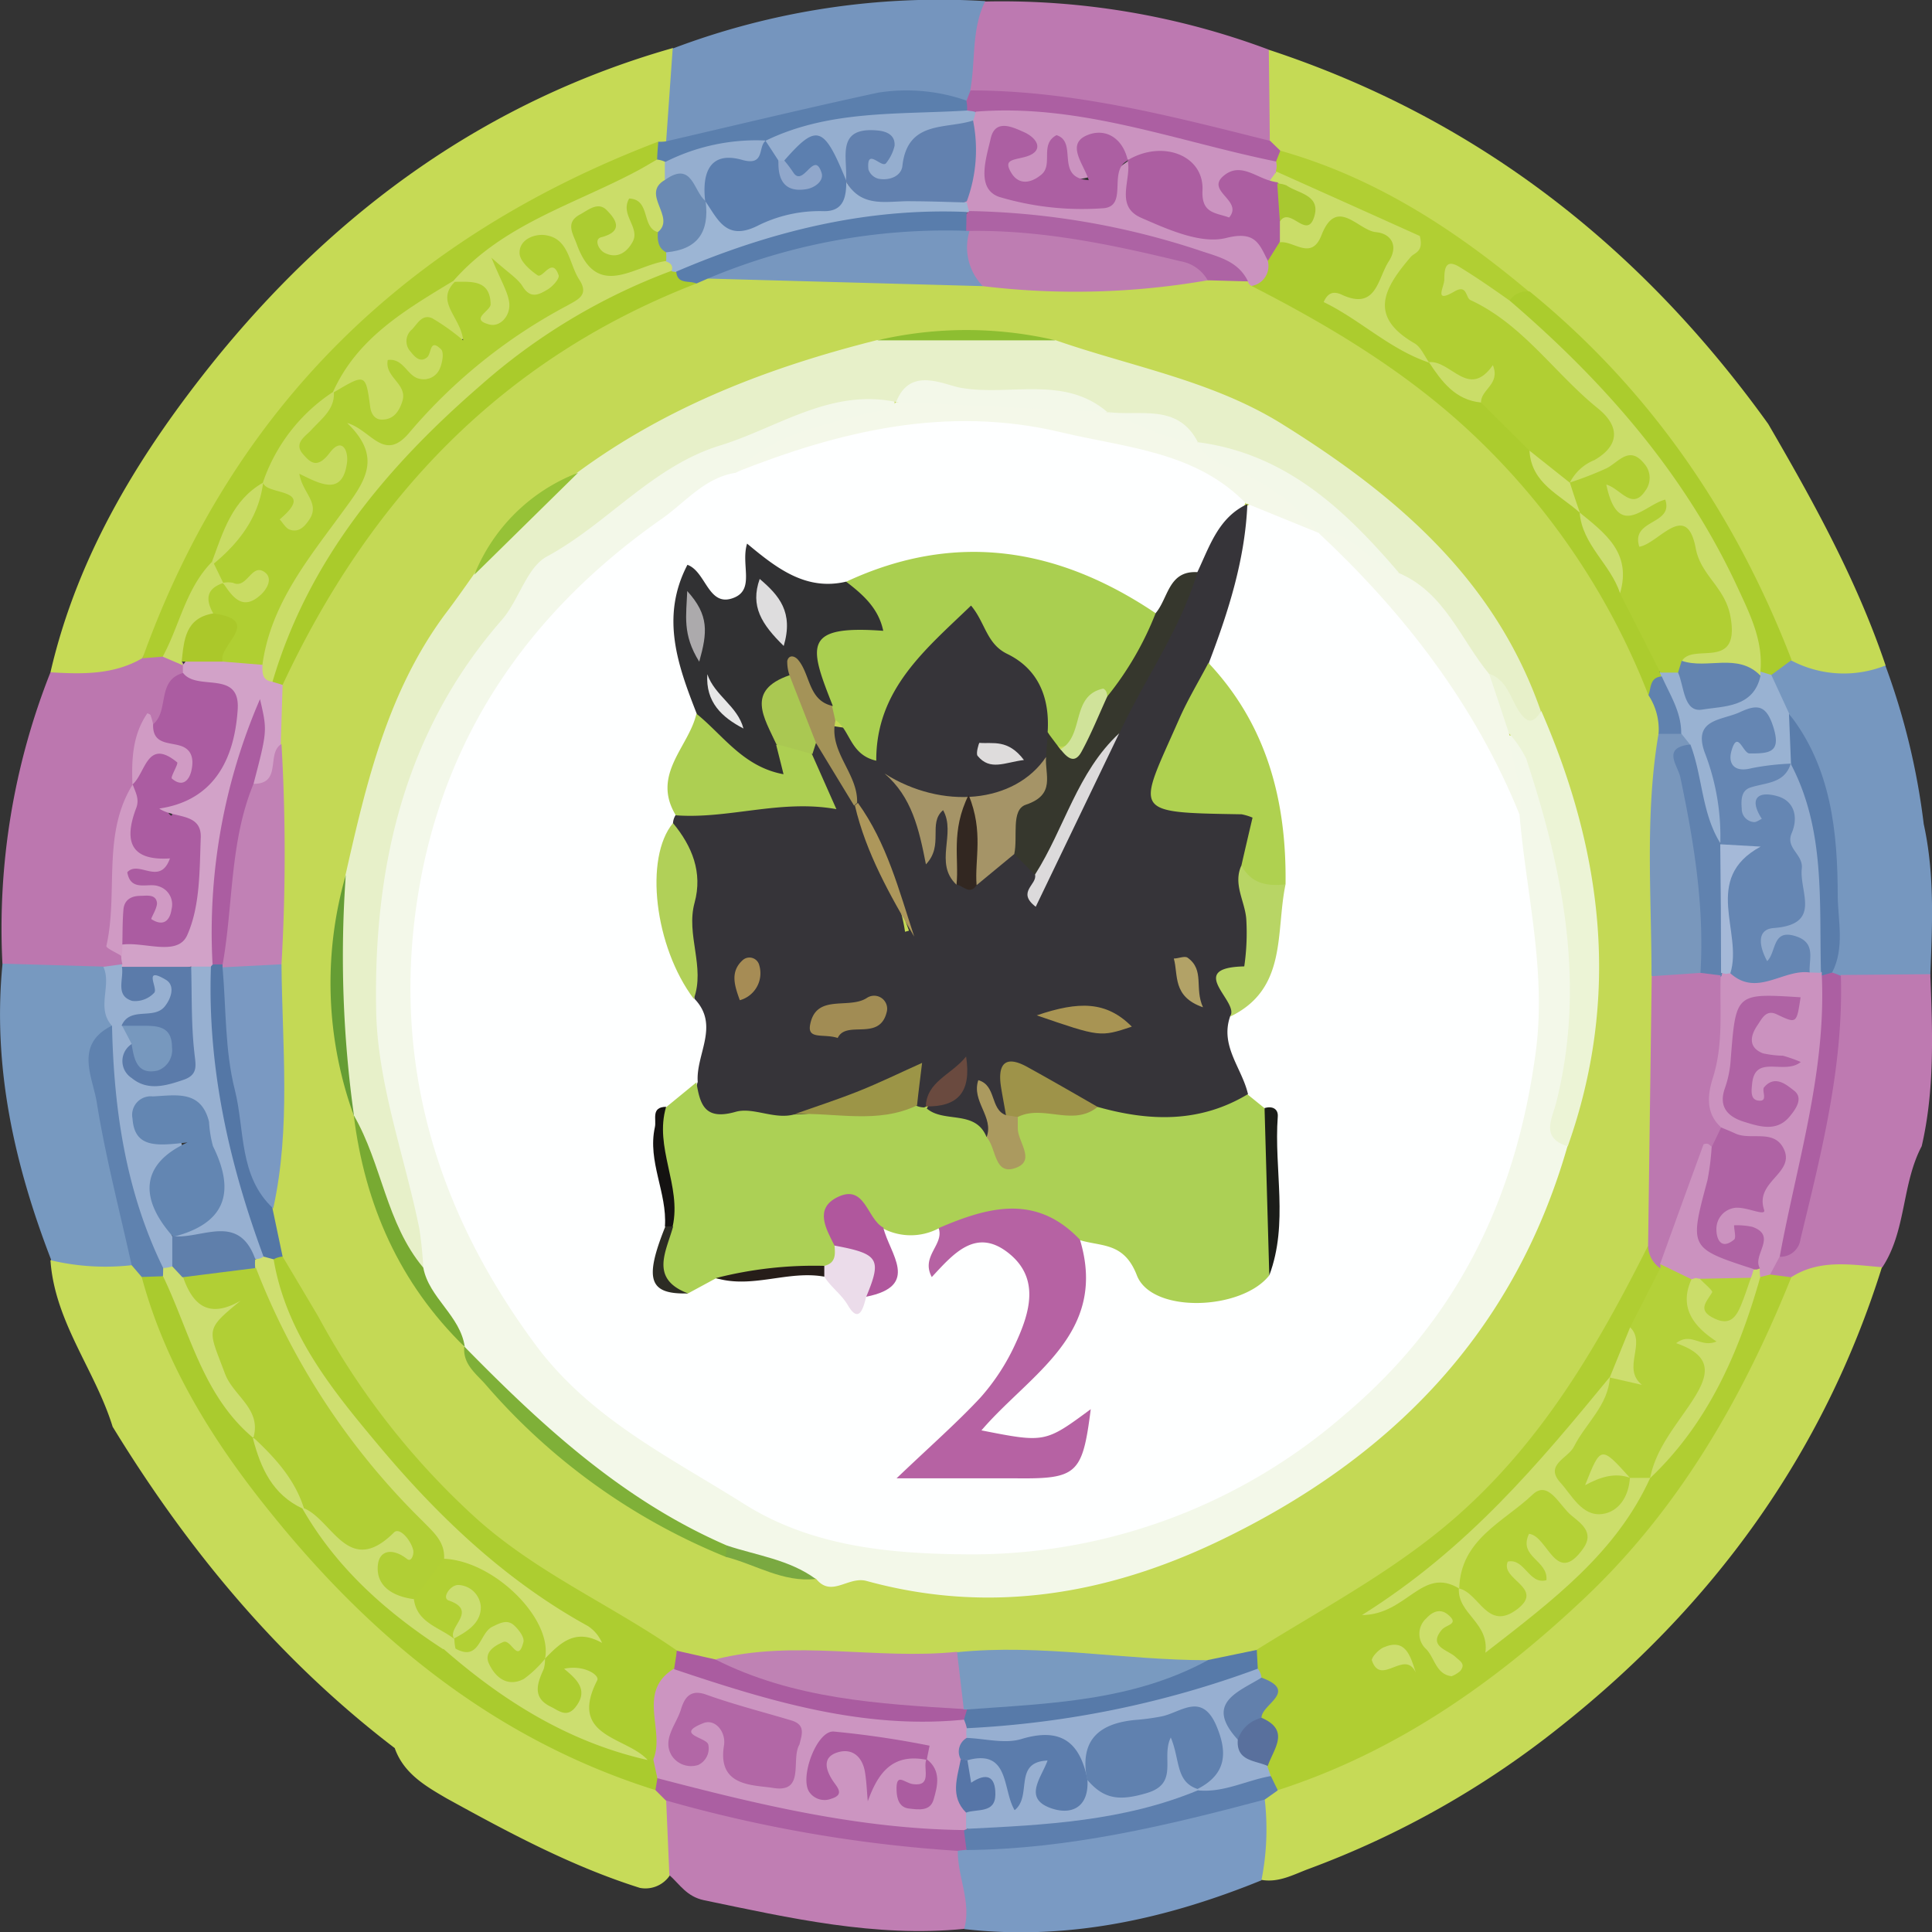 <svg viewBox="0 0 191.42 191.42" xmlns="http://www.w3.org/2000/svg"><rect x="0" y="0" width="191.42" height="191.42" fill="#333333" stroke="none"/><defs><style>.cls-1{fill:#c5da55;}.cls-2{fill:#c6da55;}.cls-3{fill:#c7db59;}.cls-4{fill:#bc77af;}.cls-5{fill:#7595be;}.cls-6{fill:#7799c0;}.cls-7{fill:#bd79b1;}.cls-8{fill:#7697bf;}.cls-9{fill:#b1cf33;}.cls-10{fill:#abcc2d;}.cls-11{fill:#ac5fa2;}.cls-12{fill:#aecd2f;}.cls-13{fill:#5b7fad;}.cls-14{fill:#c07eb3;}.cls-15{fill:#aacb2e;}.cls-16{fill:#ab5fa2;}.cls-17{fill:#5f82af;}.cls-18{fill:#ab5ca1;}.cls-19{fill:#97b0d1;}.cls-20{fill:#d2a2c8;}.cls-21{fill:#d09ac4;}.cls-22{fill:#d09bc4;}.cls-23{fill:#c9dc64;}.cls-24{fill:#be7ab1;}.cls-25{fill:#99b2d2;}.cls-26{fill:#5a7dab;}.cls-27{fill:#accc2e;}.cls-28{fill:#cb93c0;}.cls-29{fill:#cadd69;}.cls-30{fill:#cadd68;}.cls-31{fill:#cedf70;}.cls-32{fill:#95aecf;}.cls-33{fill:#cbdd69;}.cls-34{fill:#c9dc62;}.cls-35{fill:#c7db61;}.cls-36{fill:#c6da57;}.cls-37{fill:#7a9ac3;}.cls-38{fill:#adcd30;}.cls-39{fill:#cc95c1;}.cls-40{fill:#ccde70;}.cls-41{fill:#5d7fae;}.cls-42{fill:#cfdf70;}.cls-43{fill:#6386b2;}.cls-44{fill:#5b7baa;}.cls-45{fill:#5477a6;}.cls-46{fill:#5f7fab;}.cls-47{fill:#7798be;}.cls-48{fill:#c4d955;}.cls-49{fill:#b0cf32;}.cls-50{fill:#aacb2b;}.cls-51{fill:#c181b5;}.cls-52{fill:#ab5da1;}.cls-53{fill:#abc82a;}.cls-54{fill:#b0ce32;}.cls-55{fill:#cb92bf;}.cls-56{fill:#6586b3;}.cls-57{fill:#7997bc;}.cls-58{fill:#6082af;}.cls-59{fill:#6384b0;}.cls-60{fill:#91aacc;}.cls-61{fill:#ac5ea1;}.cls-62{fill:#ccde71;}.cls-63{fill:#6281af;}.cls-64{fill:#ad63a4;}.cls-65{fill:#9cb5d4;}.cls-66{fill:#a8c830;}.cls-67{fill:#5c7faf;}.cls-68{fill:#90a7cb;}.cls-69{fill:#accc31;}.cls-70{fill:#6a8ab3;}.cls-71{fill:#aa5ca0;}.cls-72{fill:#b267a6;}.cls-73{fill:#97afd1;}.cls-74{fill:#5b7cac;}.cls-75{fill:#577aa9;}.cls-76{fill:#ab5ca0;}.cls-77{fill:#5675a7;}.cls-78{fill:#b2d034;}.cls-79{fill:#b1cf35;}.cls-80{fill:#7a99c2;}.cls-81{fill:#f3f8e9;}.cls-82{fill:#e7f0c9;}.cls-83{fill:#bc78b0;}.cls-84{fill:#ecf4d6;}.cls-85{fill:#be7db2;}.cls-86{fill:#799ac0;}.cls-87{fill:#7797bf;}.cls-88{fill:#bf82b4;}.cls-89{fill:#597dac;}.cls-90{fill:#7fb038;}.cls-91{fill:#78aa32;}.cls-92{fill:#659d34;}.cls-93{fill:#96c237;}.cls-94{fill:#8dbe31;}.cls-95{fill:#7aa941;}.cls-96{fill:#b4d139;}.cls-97{fill:#ccde6b;}.cls-98{fill:#cbdd6a;}.cls-99{fill:#6280ac;}.cls-100{fill:#ccde6a;}.cls-101{fill:#59709d;}.cls-102{fill:#ccde6d;}.cls-103{fill:#cdde6e;}.cls-104{fill:#af63a4;}.cls-105{fill:#a5b9d8;}.cls-106{fill:#6081af;}.cls-107{fill:#cbde70;}.cls-108{fill:#feffff;}.cls-109{fill:#f4f8e9;}.cls-110{fill:#b4d136;}.cls-111{fill:#363439;}.cls-112{fill:#acd055;}.cls-113{fill:#aacf50;}.cls-114{fill:#b662a3;}.cls-115{fill:#313133;}.cls-116{fill:#afd150;}.cls-117{fill:#adcf52;}.cls-118{fill:#36372d;}.cls-119{fill:#b1d058;}.cls-120{fill:#b8d565;}.cls-121{fill:#b0579d;}.cls-122{fill:#ebdcea;}.cls-123{fill:#1b1d19;}.cls-124{fill:#141211;}.cls-125{fill:#261d19;}.cls-126{fill:#2c2c24;}.cls-127{fill:#a59467;}.cls-128{fill:#9e9349;}.cls-129{fill:#9c9547;}.cls-130{fill:#aac852;}.cls-131{fill:#dcdadb;}.cls-132{fill:#a49358;}.cls-133{fill:#a18c54;}.cls-134{fill:#ab9a5f;}.cls-135{fill:#a89453;}.cls-136{fill:#ad975b;}.cls-137{fill:#322721;}.cls-138{fill:#6a4a3f;}.cls-139{fill:#b2a267;}.cls-140{fill:#a68c55;}.cls-141{fill:#dedcdc;}.cls-142{fill:#d0e39a;}.cls-143{fill:#deddde;}.cls-144{fill:#acaaac;}.cls-145{fill:#e7e7e7;}</style></defs><g data-name="图层 2" id="图层_2"><g data-name="图层 1" id="图层_1-2"><path d="M175.19,42c4.48,7.7,8.78,15.47,11.64,23.95-2.68,3.61-5.81,2-8.92.81-3.45-3.14-4.26-7.78-6.41-11.65a94.93,94.93,0,0,0-20.56-25.35c-7.45-6.27-16.05-10.58-24.86-14.53a4.58,4.58,0,0,1-1.37-2c-.43-2.86-1.18-5.76,1-8.3C146.34,11.72,162.57,24.43,175.19,42Z" class="cls-1"></path><path d="M5,66.61c2.74-11.85,9-21.93,16.48-31.18C33.46,20.74,48.25,10,66.66,4.76c1.82,3,.85,6-.18,9a3.92,3.92,0,0,1-1,1.06A88.12,88.12,0,0,0,36.93,32.56C29,40.09,22.18,48.67,17.75,58.9c-1,2.41-1.57,5.1-3.48,7.1C11.29,67.75,8.29,69.17,5,66.61Z" class="cls-2"></path><path d="M39.11,173.2c-11.45-8.74-20.47-19.61-27.95-31.84C9.43,135.75,5.43,131,5,124.88c2.49-1.74,5.12-.44,7.7-.36a3.76,3.76,0,0,1,1.89,1.26c9.39,24.68,26.93,41.24,51,51.28a3.25,3.25,0,0,1,1.24,1.87,13.21,13.21,0,0,1-.18,6.34,2.91,2.91,0,0,1-3.25,1.78c-6.76-2.13-13-5.48-19.15-8.87C42.23,177,40,175.74,39.11,173.2Z" class="cls-3"></path><path d="M5,66.61c3.13.19,6.25.26,9.09-1.39a1.6,1.6,0,0,1,1.66-1,3.83,3.83,0,0,1,2.37,1.45A2.21,2.21,0,0,1,18.38,67c-.88,1.69-.81,3.92-2.8,5-.25.39-.93-1.26-.95.17A45.45,45.45,0,0,1,14,77.22a10,10,0,0,1-.34,1.36,43.17,43.17,0,0,0-1.26,16.16,1.92,1.92,0,0,1-.71,1.35,5.64,5.64,0,0,1-2.34.81c-3.1-.09-6.39,1-9.11-1.42A68.8,68.8,0,0,1,5,66.61Z" class="cls-4"></path><path d="M66,14c.22-3.07.43-6.13.65-9.19A74.52,74.52,0,0,1,97.6.11c1.14,3.1.21,6-.79,8.92a3.58,3.58,0,0,1-.89,1.19c-8.8-.44-17.22,1.64-25.6,4A5.52,5.52,0,0,1,66,14Z" class="cls-5"></path><path d="M.25,95.48l10,.29c2.3,1.94,1.22,4.35,1,6.66-1.92,6.07,1.1,11.59,1.92,17.35.26,1.87,1.65,3.74-.08,5.57a23.45,23.45,0,0,1-8-.47C1.43,115.41-.76,105.71.25,95.48Z" class="cls-6"></path><path d="M96.12,9c.56-2.94.1-6.05,1.48-8.85a75.5,75.5,0,0,1,28.11,4.77q.06,4.53.1,9.06c-1.16,1-2.47.63-3.75.34a179.07,179.07,0,0,0-23.33-4.1A3.66,3.66,0,0,1,96.12,9Z" class="cls-7"></path><path d="M190.6,81.64c1.1,5,.85,10,.65,15-2.5,2-5.36,1.37-8.16,1.14a4.43,4.43,0,0,1-1.46-.64,8.05,8.05,0,0,1-1-6.08c1.05-6.74-1-12.84-3.58-18.85-.81-1.8-1.88-3.52-1.88-5.6a2.1,2.1,0,0,1,2.27-1.19,11.15,11.15,0,0,0,9.36.52A69.25,69.25,0,0,1,190.6,81.64Z" class="cls-8"></path><path d="M126.85,14.93c9.37,2.64,17.3,7.8,24.68,14a2.63,2.63,0,0,1-2.32,1.35c-1.7-.38-2.6-1.95-4.08-2.7A100.59,100.59,0,0,1,157.36,37.9c4.92,5.21,4.78,6.61-1.63,10.12-2.22.32-3.3-1.42-4.69-2.58-1.6-1.88-3.77-3.27-4.81-5.61-.34-2.66-3.4-1.42-4.47-3a10,10,0,0,1-1.12-.81c-3.85-2.77-6.4-5.77-2.46-10.47,1.44-1.71-.5-2.21-1.56-2.75-3.35-1.72-7-2.92-10-5.34a2.5,2.5,0,0,1-.51-1.31A1.62,1.62,0,0,1,126.85,14.93Z" class="cls-9"></path><path d="M149.57,29.78a2.07,2.07,0,0,1,2-.89c12,9.8,20.39,22.13,25.94,36.5l-2,1.48a1.46,1.46,0,0,1-1.33-.31,81.16,81.16,0,0,0-22.59-34A6.88,6.88,0,0,1,149.57,29.78Z" class="cls-10"></path><path d="M126.85,14.93,126.43,16c-2.25,1.6-4.51.33-6.63-.22-7.34-1.89-14.69-3.57-22.31-3.74A4.32,4.32,0,0,1,96,11.39a1.07,1.07,0,0,1-.21-1.48c.12-.32.24-.64.37-.95,10.18,0,19.92,2.55,29.69,5Z" class="cls-11"></path><path d="M16.12,65.06l-2,.16c9-25.07,26.41-41.77,51.09-51.18a2.52,2.52,0,0,1,.31,2.12c-1,2.17-3.38,2.43-5.22,3.38-5.08,2.63-10.36,4.92-14.77,8.7-4.23,3.34-8.89,6.21-11.95,10.84a56.46,56.46,0,0,0-7,9,36.77,36.77,0,0,0-5,8.09C19.5,59,19.44,63,16.12,65.06Z" class="cls-12"></path><path d="M65.11,15.85c0-.6.07-1.21.11-1.81A3.48,3.48,0,0,0,66,14c7-1.62,14-3.31,21-4.82a18,18,0,0,1,8.74.78,3.22,3.22,0,0,1,.07,1C92.26,13.35,88,12.25,84.1,13.11c-2.5.55-5.12.68-7.59,1.48-3.35.62-6.64,1.56-10,2A1.92,1.92,0,0,1,65.11,15.85Z" class="cls-13"></path><path d="M95.53,191.11c-8.79.87-17.27-1.07-25.78-2.84-1.71-.36-2.38-1.55-3.43-2.49L66,178.32c.4-.3.83-.72,1.32-.6C76.46,179.89,85.9,180.55,95,183,96.68,185.61,98,188.24,95.53,191.11Z" class="cls-14"></path><path d="M64.94,177.36c-15.58-4.89-27.76-14.69-37.84-27.13-5.71-7-10.65-14.74-13.06-23.71a2.26,2.26,0,0,1,2-.68c2.18.65,2.08,2.79,2.83,4.36,1.93,4,3.61,8.18,6.49,11.67a32.78,32.78,0,0,0,5,7.3c4.34,5,8.74,9.83,14.2,13.62,5.89,4.45,12.08,8.35,19.21,10.54a4.33,4.33,0,0,1,1.26.7,2.84,2.84,0,0,1,.59,2.06A2.91,2.91,0,0,1,64.94,177.36Z" class="cls-15"></path><path d="M64.94,177.36l.19-1.17a3.27,3.27,0,0,1,3.28-.53c8.71,2.72,17.83,3.29,26.73,5a2,2,0,0,1,1,2.1.89.89,0,0,1-1.27.62,137.78,137.78,0,0,1-28.91-5Z" class="cls-16"></path><path d="M16.11,126.45l-2.07.07-1-1.17c-1.18-5.36-2.58-10.69-3.45-16.11-.4-2.53-2.27-5.75,1.5-7.62,2,2,1.1,4.68,1.61,7,1.16,5.46,2.26,10.93,3.85,16.28A2.06,2.06,0,0,1,16.11,126.45Z" class="cls-17"></path><path d="M15.17,71.76c1.62-1.33.32-4.38,3-5.09,6.05-.27,7.3,1.2,5.67,6.73-1,3.53-1.14,8-7,6.91-.48.12.38.88.18.25-.1-.29,0-.29.4-.31a3,3,0,0,1,3,1.39c2.06,3.77.52,7.58-.71,11-1.09,3.06-4.23,2.49-6.88,1.67-2.49-1.62-1.57-4.12-.51-5.57.89-1.24,3.19-1.22,4.33.75-.47-1.72-2-1.28-3.18-1.4s-2.14-.75-1.57-1.86c1.42-2.75,0-5.85,1.27-8.57l0,0c1.32-4.27,2.23-4.56,5.43-1.93C19.62,72.73,13.16,75.83,15.17,71.76Z" class="cls-18"></path><path d="M16.17,125.64c-3.71-7.58-4.89-15.69-5.07-24-1.61-1.75,0-4-.86-5.85l1.92-.26.5.45c.4.44.78,1.59.92,1.42,1.23-1.46,2.66-2.19,3.8-.32s-.16,3.31-1.86,4.27c-.42.24-.85.45-1.25.71a3.34,3.34,0,0,0-.53,2.24C14,106,15.2,106.34,16.66,106c1.25-.29,1.18-1.39,1.29-2.37.31-2.83-.88-5.93,1.46-8.41a2.1,2.1,0,0,1,2.08.69c2,3.86.72,8.1,1.43,12.16.95,5.35,3.27,10.34,3.72,15.77a1.54,1.54,0,0,1-.95,1.08c-2.63-1.35-5.68-1.15-8.39-2.2-.89-1.69.65-2,1.55-2.42,2.27-1,2.26-2.62,1.56-4.51-.79-2.15-.05-5.3-3.58-5.74-.49-.06-1,0-1.57.91,3.24,1.07,3.4,3.21,1.91,6a6,6,0,0,0,0,5.72,2.31,2.31,0,0,1,.28,2.72A1,1,0,0,1,16.17,125.64Z" class="cls-19"></path><path d="M20.89,95.77l-2,0a13.26,13.26,0,0,1-6.85,0l.08-.28a3,3,0,0,1-.11-.79.69.69,0,0,1-.2-.76c.09-.24.19-.35.27-.35,2.23-.31,5.52,1.21,6.47-.94,1.28-2.86,1.22-6.4,1.34-9.67.09-2.51-2.67-1.87-4.11-2.87,4.69-.69,7.38-3.93,7.77-9.81.27-4-4.05-1.76-5.43-3.65q0-.37,0-.75l.44-.6a6.68,6.68,0,0,1,3.59-.78,8.49,8.49,0,0,1,3.63.6,9.42,9.42,0,0,1,2.27,2,4,4,0,0,1,.78,1.32,10.66,10.66,0,0,1,0,5.41c-.82,1.71-.43,4.41-3.5,4.26-1.67-1-.49-2.46-.33-3.83C22.59,81,22.55,87.9,21.86,94.76A2.31,2.31,0,0,1,20.89,95.77Z" class="cls-20"></path><path d="M12.12,93.61c0,.37,0,.74-.07,1.11-.53-.34-1.56-.78-1.51-1,1.2-5.3-.46-11.07,2.61-16,.26.76.69,1.42.35,2.33-1.14,3-.84,5.27,3.34,5-1,2.78-3.08.13-4.23,1.37.35,2,2.08,1,3.1,1.39A1.88,1.88,0,0,1,17,90.07c-.17,1.2-.85,1.74-2,1-.1-.06.62-1.12.55-1.65-.13-.84-1-.67-1.62-.66-.91,0-1.62.38-1.7,1.37C12.13,91.31,12.15,92.46,12.12,93.61Z" class="cls-21"></path><path d="M15.17,71.76c-.07,2,1.53,1.76,2.71,2.13s1.31,1.38,1.1,2.39-.87,1.78-1.95.86c-.17-.14.68-1.48.52-1.61-3-2.47-3.11,1.09-4.43,2.2-.09-2.47,0-4.91,1.48-7.06,0,0,.29.1.32.19A7.06,7.06,0,0,1,15.17,71.76Z" class="cls-22"></path><path d="M16.12,65.06C17.79,62,18.4,58.31,21,55.67l.58.17a2.38,2.38,0,0,1,.92,1.52,3.41,3.41,0,0,1-.25,1.18A14.94,14.94,0,0,1,21,61.38c-1.18,1.26-1.6,3.07-3,4.18l.13.36Z" class="cls-23"></path><path d="M190.4,113.56c-2,3.8-1.51,8.37-3.9,12-2.66,1.94-5.87,1-8.76,1.69a3.61,3.61,0,0,1-2.36-.55,2.3,2.3,0,0,1,.35-3c2.93-3.88,3-8.63,4.05-13.1,1.06-4.63.58-9.55,2.61-14l8.86-.08C191.48,102.29,191.69,108,190.4,113.56Z" class="cls-24"></path><path d="M174.42,66.54l1.08.33,1.77,3.84a5,5,0,0,1,.77,4.4c-.7,1.3-2,1.65-3.28,1.91-1.66.34-3.43.65-4-1.62s.65-3.15,2.93-3.11c-4-.81-3.87,1.47-3.15,3.91s1.92,5-.16,7.42C166.49,82,168,77.77,166.47,75c-.22-.66-.41-1.32-.62-2-.41-2-1.51-3.72-1.72-5.75a1.36,1.36,0,0,1,.79-1,2.16,2.16,0,0,1,1.93.37c2.24,3.44,4.6,1.9,7,.16Z" class="cls-25"></path><path d="M182.39,96.69c.27,8.93-1.92,17.49-4,26.08a2,2,0,0,1-2,1.75,2.86,2.86,0,0,1-.89-2.72c2.31-8.12,3-16.54,4.49-24.8a1.78,1.78,0,0,1,1.54-.64Q182,96.51,182.39,96.69Z" class="cls-11"></path><path d="M181.52,96.36l-1,.29-.61-.53c-1.19-6.49-1.26-13.13-2.57-19.62,0-.26.08-.52.11-.79-.06-1.66-.13-3.33-.2-5,4.2,5.32,4.82,11.78,4.83,18.07C182.1,91.16,182.79,93.94,181.52,96.36Z" class="cls-26"></path><path d="M146.74,39.88l4.79,4.77c.9,2.48,3.33,3.49,5,5.2a6.59,6.59,0,0,1,.79,1.09c1.21,2.65,3.06,4.94,4.3,7.58.68,2.78,4.05,4.62,2.82,8.07l.15.39c-.58.63-.39,1.88-1.62,2-1.62-.63-1.91-2.22-2.51-3.54-6.81-14.94-18-25.6-32.23-33.42-1.71-.94-3.77-1.43-4.74-3.42,0-1.24.94-2.07,1.48-3.07a5.47,5.47,0,0,1,1.79-2.06c1-.48,2.39-.2,3.21-1.18,3.2-3.8,5.74-.33,8.09,1.05,1.74,1-.4,5-3.88,7.26,2.58,1.63,4.95,3.5,7.38,5.29l0,0C143.31,37.16,145,38.54,146.74,39.88Z" class="cls-27"></path><path d="M125.61,25.84a2,2,0,0,1-1.6,2.49,3.38,3.38,0,0,1-1.46-.36c-7.17-4-15.16-4.69-23-5.76a10.72,10.72,0,0,1-2.87-.55,3,3,0,0,1-1.08-1c-.62-2.83.08-5.61.36-8.41a5,5,0,0,1,.74-1.19C107,10.24,116.57,14,126.43,16a1.72,1.72,0,0,1,0,.9,1.61,1.61,0,0,1-1.32,1.44c-.88.24-2.18,0-2.06,1.5.1,1.3-.06,2.45-1.63,2.49s-3-.6-3.08-2c-.28-4.74-4-3.92-6.84-4.55a3.18,3.18,0,0,0-1.33-.47c-1.22,3.28-4.26,2.1-6.54,2.84-1.35.44-2.56.87-3.71-.05s-.84-2.4-.41-3.59c-1.31,2.83-.8,4.42,2.86,4.43,5,0,5,.16,9.42-3,2.42,5,5.3,6.46,11.59,6.1C126.49,21.92,125.32,24.33,125.61,25.84Z" class="cls-28"></path><path d="M149.57,29.78c9.33,8,17.3,17.07,22.54,28.32,1.24,2.68,2.6,5.34,2.31,8.44V67a13.1,13.1,0,0,1-7.38-.62c-1.89-1.78.14-2.18,1.09-2.59,2.68-1.18,2.39-3.36,1-4.78-1.69-1.74-1.79-5.93-6.27-4.28-1.82.66-.76-2.7-1.2-2.7-2.44,0-3.23-1.49-3.31-3.41-.07-1.7,1.67-1,2.68-1.41-2-.83-3.15,1.59-4.95,1.07l-.57-.4a4.67,4.67,0,0,1,2.47-2.3c2.61-1.51,2.42-3.43.36-5.1-4.31-3.47-7.43-8.33-12.65-10.75-.49-.23-.31-1.6-1.59-.85-2.1,1.23-1-.44-1-1.19,0-1.12.14-2.12,1.6-1.18C146.35,27.52,148,28.67,149.57,29.78Z" class="cls-29"></path><path d="M125.74,18l.72-1c4.88,2.18,9.75,4.37,14.21,6.38.41,1.6-.51,1.63-.89,2.07-2.56,3-4.33,5.85.36,8.56.64.37,1,1.27,1.46,1.92-3.92-1.32-6.84-4.26-10.45-6,.47-1.1,1.15-1,1.71-.77,3.52,1.69,3.62-1.55,4.74-3.27,1-1.55.22-2.75-1.27-2.89-1.76-.16-3.88-3.57-5.39.28-1,2.61-2.76.53-4.14.73a1.63,1.63,0,0,1-.61-1.83c.61-1.08,1.4-1.83,3.1-.86-.82-1.55-2-1.53-2.7-2.24A3.1,3.1,0,0,1,125.74,18Z" class="cls-30"></path><path d="M146.74,39.88c-2.58-.25-3.91-2.1-5.17-4,2.19-.22,3.94,3.73,6.34.3C148.69,38.08,146.7,38.59,146.74,39.88Z" class="cls-30"></path><path d="M156.54,50.81c-2-1.81-4.82-2.9-5-6.16l4,3.18,0,0C156.63,48.54,157.6,49.33,156.54,50.81Z" class="cls-31"></path><path d="M96.65,11.1a5.43,5.43,0,0,1-.23.88c-2,2.5-5.63,3-7.32,6-.55,1-2.16,1-3.1.12-1.4-1.29-1-2.64,1.4-4-3,.42-2.33,2.19-2.89,3.22a1.83,1.83,0,0,1-1,.87c-1.84-.42-2-5-5.21-2.08a2.22,2.22,0,0,1-1.32.16,2.43,2.43,0,0,1-1.14-1.63c0-.23,0-.46,0-.69,6.34-3.09,13.24-2.58,20-3C96.1,11,96.38,11,96.65,11.1Z" class="cls-32"></path><path d="M27,67.55c-1.07-.13-1-.93-1-1.68-1.61-2.22-.25-4.14.77-6a86.84,86.84,0,0,1,6-9.67c1.49-2,3-3.72,1.55-6.62-1.16-2.25.66-2.68,2.26-1.86,2.16,1.12,3.44.1,4.67-1.34C44.92,36.12,49.56,33,54.27,30c2.77-1.77,2.71-1.87-.2-4.95.6,1,3,1.62,1.71,3-1.94,2.17-4.9,3.23-7.37,4.59-1.78,1-1.28-3.28-3.13-4.24l-.35-.58C49.78,22.27,56.78,20.29,63,17c.71-.37,1.39-.79,2.09-1.19a2.44,2.44,0,0,1,.8.22A2.25,2.25,0,0,1,66.57,18c-.67,1.75,1.18,4.27-1.61,5.39-.65.19-1.46-.62-1.45-.58.3,2.17-1,3.19-2.78,3.25-2.29.08-2.29-1.85-2.38-3.45-.07,2.56.5,4.46,3.79,3.38,1.22-.4,2.41-1.13,3.79-.68.71.31,1.19.76,1,1.63-4,3.63-9.11,5.3-13.46,8.33a74,74,0,0,0-23,26.34C29.36,63.59,28.82,66,27,67.55Z" class="cls-33"></path><path d="M33,38.82c2.41-5.36,7.2-8.13,11.93-11l.07.08a6.41,6.41,0,0,1,.61,1.33c1.41,4.84,1.32,4.94-3.54,3.91.51.83,1.44,0,1.93.7,1.1,1.49.54,3.82-.48,3.69-4-.49-2.21,5.38-5.8,4.72a2.25,2.25,0,0,1-1.9-2c-.19-1.57-1.34-1.05-2.22-1.16Z" class="cls-34"></path><path d="M26.05,47.8a17.46,17.46,0,0,1,7-9l0,0c.86.9.43,1.78,0,2.71s-2.8,2.3.65,2c.75-.06,1.36.85,1.49,1.74s-.12,2.14-.67,2.24c-3.23.6-2.21,5.26-5.22,5.56-3.44.35-1.61-3.39-3.11-4.69C26.15,48.24,26.1,48,26.05,47.8Z" class="cls-35"></path><path d="M21,55.67c1.11-3,2-6.13,5.1-7.87l0,0c1,4.26-.79,6.84-4.88,8Z" class="cls-23"></path><path d="M65.87,17.81c0-.58,0-1.17,0-1.74a20,20,0,0,1,9.93-2.15l0,0c.33,1.67-.08,3-2,3s-2.61,1-3.26,2.35a2,2,0,0,1-1,.81C68.18,19.67,67.12,18.58,65.87,17.81Z" class="cls-32"></path><path d="M177.46,126.55c2.85-1.84,6-1.23,9-1-5.81,18.56-16.78,33.57-31.89,45.54a89.8,89.8,0,0,1-24.86,14.06c-1.53.56-3,1.42-4.76,1.1-1.54-2.51-.44-5.12-.28-7.7a3.67,3.67,0,0,1,1.3-1.87,95,95,0,0,0,31-20.06c7.52-7.42,12.83-16.34,17.37-25.78C175.17,129.27,175.58,127.39,177.46,126.55Z" class="cls-36"></path><path d="M125.31,178.3a25.81,25.81,0,0,1-.33,8c-9.45,3.84-19.18,6-29.45,4.83.74-2.67-.66-5.15-.63-7.76l.86-.1c4.22-2.15,8.9-1.81,13.38-2.54a79.63,79.63,0,0,0,11-2.49C121.83,177.71,123.63,176.83,125.31,178.3Z" class="cls-37"></path><path d="M64.73,174.32l-.62,0c-.79-.67-1.84-.67-2.74-1.07-3-1.32-5.78-2.67-2.34-6.72-1.29,1.6-.73,4.56-3.86,3.51s-3.43-3.21-1.87-5.86a7.54,7.54,0,0,1,2.85-3c-11.8-7.78-21.76-17.68-28.35-30.68-.94-1.85-2.34-3.73-1-6a1.82,1.82,0,0,1,1.34-.33c2.32,1,3.15,3.28,4.19,5.32a67.44,67.44,0,0,0,29.59,29.59c2.13,1.11,4.76,1.68,5.71,4.39a4.69,4.69,0,0,1-.19,2.26C65.33,168.22,67.29,172,64.73,174.32Z" class="cls-38"></path><path d="M64.73,174.32c1.21-2.88-1.71-6.7,2.06-9a4.31,4.31,0,0,1,3.86-.08c7.83,3.1,16.07,3.77,24.33,4.4a2.21,2.21,0,0,1,1.18.86,3.42,3.42,0,0,1,.26,1.38c-.09.87-.34,1.72-.44,2.6a10.86,10.86,0,0,0,.28,4.21,3.92,3.92,0,0,1,.09,1.83,1.19,1.19,0,0,1-.84.8c-10.4-.12-20.41-2.53-30.38-5.14C65,175.57,64.87,175,64.73,174.32Z" class="cls-39"></path><path d="M54,164.37a3.39,3.39,0,0,1-.13,1c-.66,1.44-1.15,2.85.72,3.74.79.38,1.61,1.18,2.52-.09,1.14-1.57.11-2.59-1.22-3.68,1.9-.43,3.56.61,3.28,1.15-2.9,5.65,2.91,5.56,5,7.89-7.77-1.75-14.29-5.81-20.22-11A2.83,2.83,0,0,1,45,162.6a10.08,10.08,0,0,0,2.85-1.86c1.51-1.18,3-1.31,4.26.37,1.5,2,0,3.09-1.65,4.14,1.49.71,1.82-1.17,2.89-1.11Z" class="cls-40"></path><path d="M45.07,163.33l-1.18.06c-5.62-3.66-10.53-8-13.92-13.91.21-.1.42-.2.62-.31,2.66.7,4.66,4,8.07,1.86.82-.51,1.93.28,2.47,1.21s.92,2.43-.39,3c-3.11,1.4.2,1.71.34,2.53,1.22,1.28,2.67,2.34,3.84,3.69l.34.59A1.43,1.43,0,0,1,45.07,163.33Z" class="cls-40"></path><path d="M16.17,125.64a4.06,4.06,0,0,0,.91-.17c.76-.36,1.33,0,1.89.48.88.66,1.23,2,2.62,2,3.59.06,3.6,1.37,1.43,3.74-1.89,2.06.53,3.57,1,5.33s3.3,2.69,1.66,5.11c-.2.11-.41.21-.62.31-5-4.21-6.26-10.5-8.91-16Q16.16,126,16.17,125.64Z" class="cls-40"></path><path d="M30,149.48c-3-1.4-4.17-4-4.95-7l.06,0c3.5,1,5.54,3.06,5,7Z" class="cls-40"></path><path d="M125.31,178.3c-9.7,2.58-19.43,4.91-29.55,5-.08-.64-.16-1.28-.25-1.93l.26-.13c5-2.39,10.56-1.89,15.8-3.06,2.23-.49,4.48-.89,6.67-1.59,2.39-.41,4.68-1.53,7.2-1,.78.35,1.44.78,1.14,1.81Z" class="cls-41"></path><path d="M27.11,124.77c1.26,7.49,6,13.18,10.58,18.65,5.84,6.94,12.46,13.23,20.55,17.68a3.74,3.74,0,0,1,1.41,1.68c-2.68-1.52-4.18.05-5.69,1.59l0,0c-1.28-5.55-6.38-7.11-10.33-9.87C38.9,149.15,34.1,144,30.11,138a38.08,38.08,0,0,1-5.42-12.07,1.24,1.24,0,0,1,.6-1.17,1.66,1.66,0,0,0,.81-.24A.6.6,0,0,1,27.11,124.77Z" class="cls-42"></path><path d="M17.12,122.5c-3.36-3.79-3.18-7.2,1.46-9.31-3,.34-5.25.6-5.45-2.36a1.84,1.84,0,0,1,2-2.2c2.29-.1,4.79-.67,5.58,2.51a11.65,11.65,0,0,0,.39,2.42c2.32,4.68,1.14,7.71-4,9Z" class="cls-43"></path><path d="M12.08,95.79l6.86,0c.08,2.81,0,5.64.31,8.43.12,1.24.46,2.24-1.05,2.76-1.75.6-3.57,1.14-5.15-.17a2,2,0,0,1,0-3.37c.59.1,1.36.83,1.69.34.45-.67-.52-.94-1-1.26s-1.18-.51-1.69-.91c.85-1.93,3.18-.53,4.28-1.9.7-.88,1-2.1.11-2.63-2.32-1.39-.78.8-1.15,1.27a2.58,2.58,0,0,1-2.18.82C11.37,98.65,12.29,97,12.08,95.79Z" class="cls-44"></path><path d="M27.11,124.77l-1-.27c-3.43-9.27-5.57-18.78-5.21-28.74l.16-.19.73-.27a2.18,2.18,0,0,1,1.06,1.06c1.55,5.41,1.48,11.08,2.67,16.57a19.07,19.07,0,0,0,2.38,6.4c.68,1.7,1.66,3.4.15,5.17A2.17,2.17,0,0,0,27.11,124.77Z" class="cls-45"></path><path d="M25.29,124.74a3.8,3.8,0,0,0,0,.89c-2.08,2.88-4.71,1.42-7.22.91l-1-1.07c0-1,0-2,0-3l0,0C19.94,122.84,23.61,120.07,25.29,124.74Z" class="cls-46"></path><path d="M12.1,101.63l1.94,0c1.51,0,3,0,3,2.13a2.15,2.15,0,0,1-1.42,2.31c-2.06.46-2.34-1.14-2.58-2.64C12.75,102.85,12.42,102.24,12.1,101.63Z" class="cls-47"></path><path d="M28,124.5l-1-4.76c-1-8.07-.42-16.16-.48-24.24-.23-7.3-.44-14.6,1.3-21.78L28,67.87c-.13-3,1.81-5.26,3.12-7.7,8.56-16,21.45-27,38.4-33.3a8.37,8.37,0,0,1,1.65-.28c8.87-.23,17.75-.53,26.57.81,7.19-.18,14.4.48,21.55-.77a9.43,9.43,0,0,1,4.35,1.25.65.65,0,0,0,.36.45C132,32.42,139.57,37,146.08,43.18a70.69,70.69,0,0,1,17.23,25.66c2.26.78,2.13,2.6,2,4.45-.71,7.79,0,15.6-.33,23.39,0,8.4.38,16.81-.21,25.19a71.6,71.6,0,0,1-34.06,39.3c-2,1.11-4.13,2.13-6.2,3.2a13.09,13.09,0,0,1-5.6,1.33c-7.9.57-15.71-1.36-23.61-.89-7.86,1.46-15.8-.94-23.66.58a5.68,5.68,0,0,1-4.55-1.84c-6.46-4.5-13.73-7.62-19.78-13a75.21,75.21,0,0,1-15.77-20.1C30.37,128.48,29.2,126.5,28,124.5Z" class="cls-48"></path><path d="M21.19,55.84c2.55-2.11,4.44-4.62,4.88-8,.37,1.28,5.39.46,1.64,3.62.31.33.57.83.95,1,.95.36,1.53-.3,2-1,1.07-1.63-.71-2.64-1-4.52,2.05,1,4.26,2.25,4.72-1.08.16-1.18-.48-2.62-1.71-1s-1.91,1-2.67.11c-.92-1.09.27-1.73.88-2.41,1-1.09,2.29-2,2.2-3.69C36.22,37,36.23,37,36.68,40.32c.1.77.53,1.29,1.21,1.25,1.11,0,1.69-.84,2-1.9.45-1.66-1.81-2.31-1.47-4,1.59-.22,1.92,1.66,3.19,1.87a1.72,1.72,0,0,0,2-1.11c.23-.55.39-1.53.09-1.82-1.14-1.13-.93.39-1.37.78-.67.58-1.22,0-1.64-.54a1.51,1.51,0,0,1,.13-2.21c.54-.56,1-1.55,2-1.11a21.29,21.29,0,0,1,3.07,2.19c-.23-2.31-2.82-3.82-.82-5.8,1.64,0,3.49-.22,3.54,2.22,0,.69-2.11,1.48-.16,2,1.1.32,2.17-.87,2-2.18-.15-1.08-.8-2.09-1.76-4.43,1.66,1.5,2.6,2.05,3.1,2.86.8,1.29,1.67.76,2.47.29.49-.29,1.19-1.07,1.09-1.4-.63-1.88-1.55.32-2.08,0-.77-.52-1.75-1.4-1.79-2.16-.07-1.39,1.46-1.95,2.48-1.83,2.43.28,2.4,2.84,3.43,4.41s-.19,2-1.25,2.61A53,53,0,0,0,40.62,42.79c-2.56,3.13-3.82-.19-6.22-.88,3.33,3.24,2,5.49-.19,8.44C30.79,55.08,26.83,59.7,26,65.87l-3.92-.32c-1.05-1.44.17-3.34-.95-4.77-.75-1.33-.74-2.42.94-3a2.87,2.87,0,0,0,2.67.7c-.91-.24-1.94.08-2.63-.74Z" class="cls-49"></path><path d="M69,28.09C49.7,35.55,36.62,49.4,28,67.86l-1-.31c3.57-12.12,11.37-21.36,20.63-29.38A60.21,60.21,0,0,1,66.54,26.83l.6-.07A2.11,2.11,0,0,1,69,28.09Z" class="cls-50"></path><path d="M27.89,73.72a189.09,189.09,0,0,1,0,21.82c-1.87,1.65-3.82,1.6-5.84.3v-.29c0-6.14-1-12.45,3.06-17.89C28,77.69,26.35,74.6,27.89,73.72Z" class="cls-51"></path><path d="M25.12,77.66c-2.37,5.73-2,11.93-3.06,17.89l-1,0a58.17,58.17,0,0,1,4.7-26.28C26.49,72.4,26.49,72.4,25.12,77.66Z" class="cls-52"></path><path d="M21.12,60.78c5.07.65.37,3.23.95,4.77H18C18.23,63.42,18.35,61.24,21.12,60.78Z" class="cls-53"></path><path d="M124.52,163.45c7-4.37,14.23-8.14,20.42-13.76,8.16-7.39,13.49-16.6,18.33-26.23a2.55,2.55,0,0,1,1.55,2.09c.11,2.37-1.38,4.16-2.23,6.18-.82,1.53-1.55,3.11-2.31,4.67a11.15,11.15,0,0,1-.7,1.16c-5.62,7.89-11.76,15.25-20.29,20.24,1.61-.8,2.85-2.94,5.09-1.38a5.74,5.74,0,0,1,1,1c3,4.23,3,4.27,6.87,1a54.06,54.06,0,0,0,10.3-11.77,10,10,0,0,1,.81-1.12c5-5.52,7.27-12.59,10.75-19a1.34,1.34,0,0,1,1.29-.25l2.08.27c-4.8,11.93-11.1,22.93-20.52,31.82-8.82,8.33-18.63,15.22-30.36,19-.23-.46-.45-.92-.67-1.38a1.31,1.31,0,0,1-.87-.84,15.07,15.07,0,0,0-.77-4.89c0-1.23.73-2.47-.06-3.69a4.69,4.69,0,0,1-.33-1.26A2.76,2.76,0,0,1,124.52,163.45Z" class="cls-54"></path><path d="M175.38,126.28l-.95.24a2.63,2.63,0,0,1-.77-1.14c-.78-.37,1-2.78-1.4-1.79a1.88,1.88,0,0,1-2.79-1.12c-.52-1.43.17-2.56,1.44-3.32.43-.26,1-.25,1.4-.46a4.54,4.54,0,0,0,2.44-3.44c.23-1.84-1.8-1.46-2.9-2a7.25,7.25,0,0,1-2.53-1.52c-2.34-4.62.39-9.18.11-13.78a4,4,0,0,1,.65-1.39,2.66,2.66,0,0,1,1.34-.64c2.61.47,5.18-.74,7.81-.24a8.07,8.07,0,0,1,1.27.66l0,.26c.45,9.57-2.46,18.63-4.16,27.87Z" class="cls-55"></path><path d="M179.3,96.35c-2.63-.36-5.22,2.47-7.86.08a12.69,12.69,0,0,1,.1-11.94,1.7,1.7,0,0,1,.29-.31,2.43,2.43,0,0,1-1-.1l-.39-.38a23,23,0,0,0-1.55-9.17c-1.19-3.36,1.79-3.14,3.56-4,1.62-.74,2.52-.71,3.21,1.38.87,2.64-.29,2.75-2.31,2.74-.67,0-1.18-2.42-1.8-.25-.37,1.31.32,2.16,2,1.71a25.06,25.06,0,0,1,3.88-.45l0,0c.7,3.83-4.14,1.25-4.48,3.87-.49.45.69.6.16.19-.11-.09-.09-.19.08-.3,3.22-2.12,5.2-1.58,5.12,1.78,0,1.88.8,3.27,1.09,4.91.81,4.63.23,5.62-4.19,6.5-.65.14.2.45.33.22.73-1.25,2.21-.9,3.07-.53C180.62,93.18,180.26,94.8,179.3,96.35Z" class="cls-56"></path><path d="M156.54,50.81c-.35-1-.69-2-1-3a35.4,35.4,0,0,0,3.63-1.41c1.23-.63,2.26-2.3,3.74-.46a2.12,2.12,0,0,1,.08,2.72c-1.31,1.94-2.42-.25-3.84-.65,1.18,5.58,3.77,2,5.84,1.49.86,2.53-3.45,1.91-2.57,4.67,1.89-.29,4.68-4.66,5.59.15.51,2.73,2.9,3.82,3.44,6.76,1,5.45-3.69,2.57-4.8,4.4.36.54.24.92-.36,1.16l-1.78,0-4-7.85c0-3.35-2.55-5.36-4-8Z" class="cls-9"></path><path d="M163.63,96.67c0-8-.67-16,.7-24a1.68,1.68,0,0,1,2.24,0l.84,1.05c-.82,4,1.2,7.54,1.75,11.32.6,4,1.53,8-.61,11.89A4,4,0,0,1,163.63,96.67Z" class="cls-57"></path><path d="M168.48,96.39c.4-6.58-.65-13-2-19.4-.26-1.18-1.87-2.92,1-3.23,1.24,3.24,1.1,6.92,3.07,9.94l0,0a35.88,35.88,0,0,1,.08,12.74l-.06.25A1.25,1.25,0,0,1,168.48,96.39Z" class="cls-58"></path><path d="M166.26,66.63l.36-1.16c2.53.88,5.55-.85,7.81,1.48-.69,3.2-3.7,3-5.8,3.36C166.8,70.59,166.87,68,166.26,66.63Z" class="cls-59"></path><path d="M166.57,72.71l-2.24,0a6.19,6.19,0,0,0-1-3.83c.27-.74.12-1.77,1.32-1.86C165.44,68.83,166.61,70.56,166.57,72.71Z" class="cls-58"></path><path d="M179.3,96.35c-.09-1.38.69-3-1.51-3.63s-1.78,1.59-2.7,2.51c-.81-1.47-1.06-3.15.63-3.28,4.85-.36,2.54-3.55,2.8-5.9.15-1.43-1.65-2-1-3.51s.3-3.12-1.33-3.63c-1.91-.58-3,.1-1.63,2.22-.26.11-.53.34-.78.32a1.3,1.3,0,0,1-1.21-1.32c-.07-.86-.06-1.8.85-2.1,1.53-.51,3.38-.37,4-2.36,3.46,6.55,2.81,13.7,3,20.72Z" class="cls-60"></path><path d="M126.81,21.94c0,.66,0,1.33,0,2l-1.19,1.9c-.86-1.67-1.22-3-4.14-2.26-2.5.62-5.74-.83-8.41-2s-.93-3.77-1.34-5.71l0,0c3.45-2.06,7.58-.48,7.41,3-.11,2.31,1.32,2.19,2.64,2.68,1.43-1.68-2.33-2.6-.57-4.11,1.57-1.35,3.06,0,4.55.44a5.74,5.74,0,0,0,.82.19C127.79,19.35,127.43,20.64,126.81,21.94Z" class="cls-61"></path><path d="M156.51,50.78c2.52,2.06,5.18,4,4,8C159.58,55.89,156.76,54,156.51,50.78Z" class="cls-62"></path><path d="M83.81,17.94c.23-2.21-1.14-5.47,3.25-5,.93.11,1.65.53,1.57,1.52a4.31,4.31,0,0,1-.81,1.67c-.41.68-2-1.66-1.78.65a1.42,1.42,0,0,0,1,.93c1.08.21,2.26-.25,2.37-1.28.5-4.54,4.33-3.61,7-4.49a14.7,14.7,0,0,1-.62,8C90.07,22.45,85.93,21.74,83.81,17.94Z" class="cls-63"></path><path d="M111.72,15.91c-2,1,.16,4.64-2.53,4.73A28.7,28.7,0,0,1,99,19.51c-2.33-.81-1.29-3.83-.84-5.8s2.18-1.11,3.27-.63c1.47.65,2.09,2,0,2.5-1.19.3-2,.28-1.23,1.55s2,1,3,.15c1.16-1-.21-3,1.48-3.89,2.18.7-.23,4.23,3.19,4.46-.48-1.59-2.32-3.58-.12-4.47,1.81-.73,3.53.32,4,2.57Z" class="cls-11"></path><path d="M123.65,27.88l-4-.11c-7.48-2-15.15-2.95-22.82-3.93A3.12,3.12,0,0,1,95.52,23a2.13,2.13,0,0,1-.08-1.55l.59-.54A76.76,76.76,0,0,1,118.8,24.8C120.67,25.44,122.67,25.83,123.65,27.88Z" class="cls-64"></path><path d="M83.81,17.94c1.55,2.8,4.19,1.92,6.55,2,1.82,0,3.63.08,5.44.12a3.7,3.7,0,0,0,.22.87l-.25.15c-2.59,2-5.76,1.25-8.62,1.55-6.92.73-13.26,3.95-20.21,4.32l-.4-.07c.19-.58-.11-.84-.61-1a.93.93,0,0,1-.33-.75c0-.28.07-.42.14-.42,1.76-1.26,2.87-3.1,4.16-4.77h0c5.05,2.08,9.56.36,14-2Z" class="cls-65"></path><path d="M126.81,21.94c-.09-1.25-.18-2.51-.26-3.76a2.63,2.63,0,0,1,.91.19c1.19.82,3.46.95,2.73,3.17S127.8,20.41,126.81,21.94Z" class="cls-66"></path><path d="M83.85,17.92c0,1.55-.22,3.06-2.28,3A13.72,13.72,0,0,0,75,22.4c-3.08,1.5-3.89-.71-5.13-2.48-.33-2.79.45-5,3.69-4.07,2.27.62,1.52-1.32,2.29-1.89.43.64.85,1.29,1.27,1.94a3.77,3.77,0,0,0,1.65,2.22c.49.45.56-.42.26-.39-1.2.12-1.52-.73-1.33-1.82C80.94,12.21,81.62,12.44,83.85,17.92Z" class="cls-67"></path><path d="M77.71,15.91a12,12,0,0,1,.87,1.15c1,1.6,2.07-2.27,2.82.06.26.82-.7,1.49-1.49,1.62-2.16.36-2.86-.9-2.78-2.84A5.61,5.61,0,0,0,77.71,15.91Z" class="cls-68"></path><path d="M66,25a6.18,6.18,0,0,1,0,.86c-3.12.41-6.82,3.94-8.85-1.65-.38-1.06-1.17-2.15.3-2.95.82-.44,1.79-1.31,2.65-.45s1.79,2.1-.54,2.7c-.71.18-.28,1.21.32,1.53,1.29.67,2.27-.07,2.82-1.12.72-1.39-1.29-2.67-.36-4.25,2.16.09,1.17,2.9,2.87,3.34A2.29,2.29,0,0,1,66,25Z" class="cls-69"></path><path d="M66,25c-.82-.44-.87-1.2-.82-2,1.84-1.5-1.77-3.78.73-5.19,2.71-1.92,2.79,1.19,4,2.11C70.31,23,69.11,24.73,66,25Z" class="cls-70"></path><path d="M67.05,163.55l3.81.86c7.79,1.59,15.64,2.82,23.52,3.9a3.54,3.54,0,0,1,1.36.74.88.88,0,0,1-.23,1.33c-10,1-19.41-1.87-28.72-5C66.88,164.73,67,164.14,67.05,163.55Z" class="cls-71"></path><path d="M79.21,172.84c-.88,1.5.6,4.82-2.59,4.31-2-.32-5.56-.11-4.89-4.2.22-1.33-.84-2.66-2-2.24-3,1.16.33,1.41.45,2.16a1.81,1.81,0,0,1-1,2,2.29,2.29,0,0,1-2.61-.9c-1-1.61.41-3.07.88-4.55.33-1.08.84-2.11,2.49-1.53,2.78,1,5.64,1.72,8.47,2.57C79.87,170.9,79.43,171.9,79.21,172.84Z" class="cls-72"></path><path d="M124.62,165.33a1.72,1.72,0,0,1,.37.89c0,2-3.61,3-1.64,5.59a27.53,27.53,0,0,0,2.21,3.16c.11.33.23.65.35,1-2.41.42-4.65,1.66-7.19,1.42l-.24-.65c.81-2,2.16-4,.11-5.9-.93-.87-8,1.17-9.15,2.56-.63.77-.7,1.85-1.26,2.68a1.21,1.21,0,0,1-1.23.39,5.26,5.26,0,0,0-5.81-3c-1.82.25-3.91.51-5.36-1.29a3.09,3.09,0,0,1,0-1,5.72,5.72,0,0,1,3.44-1.8c8.31,0,16.09-2.71,24-4.55A1.76,1.76,0,0,1,124.62,165.33Z" class="cls-73"></path><path d="M118.72,177.37c-7.35,3.06-15.15,3.45-23,3.83,0-.54,0-1.07,0-1.61,1.64-1.86-1.8-3.86.15-5.71,1.27-.66,3.21-.88,3.57.21,1.09,3.3,1.69.39,2.54,0,1.35-.58,2.71-.72,2.79,1.29.13,3.37,1.61,1.84,3,.9l0,0c2.69-.17,6.31,2,6.88-3.24.21-1.93,1.86-1.27,2.76,0s.76,2.8,1.3,4.16Z" class="cls-73"></path><path d="M107.74,176.3c.18,2.83-1.65,3.6-3.73,2.81-2.62-1-.82-3-.22-4.68-3.44.15-1.48,3.5-3.26,4.92-1.22-2-.47-6.1-4.67-4.95l-.67-.09a1.57,1.57,0,0,1,.59-2.12c1.82.07,3.78.61,5.42.11C105.14,171.11,107,172.63,107.74,176.3Z" class="cls-74"></path><path d="M124.62,165.33a96.7,96.7,0,0,1-28.83,5.9,4.23,4.23,0,0,0-.28-.85l.3-1c6-2.82,12.79-2.25,19.08-3.91,1.56-.41,3.25-.34,4.79-1l4.84-1C124.55,164.08,124.59,164.7,124.62,165.33Z" class="cls-75"></path><path d="M91.76,174.35c-3.34-.64-4.77,1.3-5.78,4.12-.09-.94-.12-1.9-.27-2.84-.24-1.55-1.25-2.48-2.75-2s-1.16,1.7-.46,2.78c.41.63,1.24,1.38-.12,1.8a1.84,1.84,0,0,1-2.19-.65c-1-1.44.74-6.13,2.42-6a93.18,93.18,0,0,1,9.49,1.4l-.28,1.4Z" class="cls-76"></path><path d="M95.19,174.31c.22,0,.45.05.66.09.13.74.25,1.48.37,2.23,1.48-1,2.42-.71,2.4,1.18s-1.81,1.38-2.9,1.78C94.11,178,94.85,176.12,95.19,174.31Z" class="cls-77"></path><path d="M91.82,174.3c1.44,1.11,1.09,2.6.68,4-.34,1.17-1.46,1-2.43.89s-1.21-.95-1.24-1.79c-.06-1.86.75-.75,1.63-.63,1.91.25,1-1.51,1.3-2.39Z" class="cls-76"></path><path d="M44,154.44c5,.22,10.8,6,10,9.91a11,11,0,0,1-2.1,2c-1.66.86-2.86-.2-3.47-1.55-.45-1,.38-1.67,1.43-2.11.8-.34,1.45,2.2,2,0,.12-.45-.45-1.21-.89-1.62-.69-.66-1.4-.28-2.2.11-1.28.63-1.25,3.49-3.64,2.16a4.6,4.6,0,0,1-.11-1c.76-1.16,2-2.12,1.42-4.83A6.24,6.24,0,0,1,45,162.38c-1.49-1.18-3.73-1.6-4-4A3.92,3.92,0,0,1,44,154.44Z" class="cls-78"></path><path d="M44,154.44l-3,4c-2-.26-3.72-1.23-3.57-3.28.11-1.62,1.5-1.81,2.91-.69.42.33.69-.46.6-.89-.24-1-1.35-2.3-1.9-1.75-4.52,4.51-6.09-1.23-8.93-2.4-.9-2.87-2.86-5-5-7,.82-2.84-2-4.13-2.82-6.33-1.65-4.43-2.07-4.27,1.55-7.23-3.21,1.85-4.76.36-5.7-2.33l7.22-.91a71.07,71.07,0,0,0,16.55,25.11C42.91,151.78,44.1,152.74,44,154.44Z" class="cls-79"></path><path d="M22.05,95.84l5.84-.3c.07,8.08.94,16.18-.82,24.19-3.43-3.18-2.8-7.78-3.8-11.73S22.41,99.9,22.05,95.84Z" class="cls-80"></path><path d="M155.3,113.58c-5.3,18.47-17.41,30.87-34.44,39.06-11.28,5.42-22.91,7.32-35,4-1.83-.5-3.47,1.69-5-.21-2.9-.88-5.74-2-8.71-2.64A66.72,66.72,0,0,1,46,133.41l0,.05c-1.88-2.6-4.13-5-5-8.19-2-7.49-4.11-15.1-4.6-22.74-.75-11.87-.13-23.84,7.35-34.12a21.08,21.08,0,0,0,2-2.86c7.69-15.27,21.53-22,36.85-26.82,2.19-.68,4.21-.8,6,.9.49,2.69-1.81,2.11-3.12,2.57-4.11,1.45-8.42,2.45-11.88,5.34A59,59,0,0,0,44.27,81.22c-4.41,12.53-3,25.76,2.26,38.4C52.46,133.83,63.12,143.4,76.77,149c13.07,5.34,26.84,5.07,40.19-.53,14.28-6,24.85-15.74,30.52-30.29a53.41,53.41,0,0,0,2.79-29.79,39.5,39.5,0,0,1-1.05-7.88c.46-2.52-1.24-5,0-7.57,3.28-.7,3.28,2.18,3.8,3.89,3.13,10.27,5.17,20.68,2.6,31.45C155.2,110,154.56,111.76,155.3,113.58Z" class="cls-81"></path><path d="M88.8,39.83c-6.51-1.37-11.72,2.54-17.46,4.31-6.72,2.07-11.14,7.75-17.16,11-2,1.09-2.77,4.34-4.46,6.28C40,72.54,37,86,37.27,100.1c.12,7.22,2.8,14.39,4.27,21.59a39.22,39.22,0,0,1,.4,3.91c-4.81-3.89-4.9-9.93-6.89-15.1l0,.1a58.88,58.88,0,0,1-.82-23.9c2.05-9.08,4.16-18.12,9.84-25.81,1-1.31,1.93-2.64,2.89-4a41.45,41.45,0,0,1,10.28-10.1c8.91-6.56,19-10.41,29.65-13.09a89.17,89.17,0,0,1,17.67,0c7.54,2.63,15.55,4,22.48,8.32,11.25,7,21.05,15.34,25.61,28.4.1,2.76-1.42,1.87-2.61,1s-1.76-2.62-3-3.63c-2.86-3.62-5.19-7.68-8.84-10.65-5.59-5.15-11.09-10.43-18.8-12.37a7.31,7.31,0,0,1-1.22-.61c-2.26-2.16-5.26-2-8-2.54a8.53,8.53,0,0,1-1.29-.44,54,54,0,0,0-19.37-1.41Z" class="cls-82"></path><path d="M168.48,96.39l2,.25c-.11,3.36.3,6.73-.75,10.08-.5,1.57-.84,3.53.82,5,.71.88.4,1.57-.38,2.19-2.51,3.47-2,8.25-5,11.51l-.64.26a2.79,2.79,0,0,1-1.24-2.17l.36-26.79Z" class="cls-83"></path><path d="M147.54,66.75c1.79.63,2.1,2.43,3,3.77s1.48,1,2.17-.08c6.13,14.06,7.86,28.39,2.62,43.14-2.75-.87-1.54-2.72-1.12-4.42,2.91-11.69.66-22.93-3-34a10.84,10.84,0,0,0-1.62-2.41C147.79,71.1,146.24,69.41,147.54,66.75Z" class="cls-84"></path><path d="M96.06,22.88c7.12-.1,14,1.33,20.88,3a3.84,3.84,0,0,1,2.72,1.89,76.4,76.4,0,0,1-22.29.58C94.7,27.06,93.85,25.33,96.06,22.88Z" class="cls-85"></path><path d="M119.68,164.49c-7.46,4.06-15.71,4.29-23.87,4.88l-.33,0c-1.39-1.75-2.47-3.54-.66-5.67C103.14,162.85,111.38,164.5,119.68,164.49Z" class="cls-86"></path><path d="M96.06,22.88a5.49,5.49,0,0,0,1.32,5.47L70.13,27.6c2.44-3.42,6.5-3.14,9.89-3.89,5.11-1.13,10.34-3.26,15.71-.84Z" class="cls-87"></path><path d="M94.82,163.66q.33,2.84.67,5.67c-8.44-.5-16.88-1-24.63-4.92C78.79,162.41,86.85,164.48,94.82,163.66Z" class="cls-88"></path><path d="M95.73,22.87a60.73,60.73,0,0,0-25.6,4.73L69,28.09c-.72-.33-1.89.12-2-1.18C76.14,23,85.66,20.57,95.77,21,95.75,21.65,95.74,22.26,95.73,22.87Z" class="cls-89"></path><path d="M46,133.41c7.69,7.85,15.71,15.25,26,19.71.28.28.36.53.24.78s-.22.35-.33.35a62.31,62.31,0,0,1-23.82-17.1C47.12,136.06,45.84,135.14,46,133.41Z" class="cls-90"></path><path d="M35.05,110.5c2.79,4.8,3.2,10.7,6.89,15.1.56,3,3.68,4.75,4.11,7.86C39.58,127.15,36.15,119.38,35.05,110.5Z" class="cls-91"></path><path d="M34.26,86.7a113.73,113.73,0,0,0,.82,23.9A38.53,38.53,0,0,1,34.26,86.7Z" class="cls-92"></path><path d="M57.27,46.84,47,56.94A18,18,0,0,1,57.27,46.84Z" class="cls-93"></path><path d="M104.59,33.72l-17.67,0A38.77,38.77,0,0,1,104.59,33.72Z" class="cls-94"></path><path d="M71.9,154.25l.09-1.13c3,1,6.19,1.39,8.83,3.32C77.57,156.81,74.86,155,71.9,154.25Z" class="cls-95"></path><path d="M22.1,57.75a2.38,2.38,0,0,1,1,0c1.41.66,1.84-2.12,3.2-1,.74.63.11,1.64-.42,2.14-1.82,1.71-2.83.28-3.78-1.14Z" class="cls-23"></path><path d="M161.51,131.51l3-5.88,0-.39a3.43,3.43,0,0,1,3.35,1.19c.75,1.68-.21,4.07,2.18,5.11.38.17.32,1,.57,1.31.9,1.22-3.74-.5-1,2.22,1.35,1.34-1.31,3.73-2.26,5.59a41.67,41.67,0,0,1-3.82,5.79l0,0a1.31,1.31,0,0,1-1.81.21c-.69-.64-1.56-1-2.77-2.07,1.16,1.28,2.37,1.43,3,2.37a3.65,3.65,0,0,1-3.5,3.9c-2.12.19-3.39-1.64-4.54-3.25-1.33-1.86.25-2.91,1.11-4.23a76.93,76.93,0,0,0,4.55-6.91l0,0a1.69,1.69,0,0,0,1.51-1.86C160.84,133.53,162.31,132.7,161.51,131.51Z" class="cls-96"></path><path d="M161.5,146.43h2c-3.37,7.41-9.6,12.1-16.33,17.32.4-3-2.75-3.84-2.63-6.36,1.57-.87,2.67,1.2,4.44.56.44-1.27-2.14-4.25,1.78-4-.54-5.52,3-.73,4.51-1.87-1.14-2.24-2.47-3.31-4.85-1.37s-3.95,4.41-5.86,6.67c-3.69-2.22-5.14,2.6-9.62,2.64,10.52-6.59,17.56-15.08,24.57-23.6-.16,2.83-2.4,4.59-3.56,6.9-.57,1.16-2.95,1.8-1.36,3.56,1.16,1.28,2.15,3.36,4.13,3.13,1.67-.2,2.67-1.76,2.77-3.61Z" class="cls-97"></path><path d="M163.49,146.45c.55-2.83,2.4-5,3.93-7.28,1.83-2.7,2.57-4.74-1.35-6.09,1.5-1.15,2.43.51,4-.17-2.37-1.54-3.72-3.44-2.48-6.16a1.09,1.09,0,0,1,1.11-.51c.45.15,1,.29,1.2.68,1.47,3.33,1.91.91,2.54-.44a3.81,3.81,0,0,1,.79-1.11.78.78,0,0,1,1.13.3,3.44,3.44,0,0,0,.05.85C172.29,134,169.25,141,163.49,146.45Z" class="cls-98"></path><path d="M122.64,172.36c-3.32-3.61,0-4.7,2.35-6.14,3.73,1.37-.06,2.65,0,4A2.82,2.82,0,0,1,122.64,172.36Z" class="cls-99"></path><path d="M143.82,166.08c-1.55-.2-1.66-1.8-2.51-2.68a2.05,2.05,0,0,1,0-3.05c.6-.66,1.35-1,2.11-.41,1.24,1-.11,1-.56,1.53-1.41,1.65.58,2,1.32,2.67.49.46,1.07.72.49,1.43A3,3,0,0,1,143.82,166.08Z" class="cls-100"></path><path d="M122.64,172.36A3.26,3.26,0,0,1,125,170.2c2.89,1.25,1.17,3.09.61,4.77C124.32,174.4,122.47,174.5,122.64,172.36Z" class="cls-101"></path><path d="M140.27,165.71c-1.09-2.36-3.44,1.42-4.34-1.18-.1-.28.64-1.08,1.13-1.3C139.24,162.28,139.73,164,140.27,165.71Z" class="cls-102"></path><path d="M161.51,131.51c1.65,1.57-.86,4.05,1.17,5.7l-3.19-.73C160.16,134.82,160.84,133.16,161.51,131.51Z" class="cls-103"></path><path d="M174.38,125.67l-.31.11-.32,0c-6,.56-7.81-1.33-6.05-6.65.61-1.83.8-3.82,1.89-5.48.32-.65.63-1.3.94-1.94.46.19.92.37,1.37.58,1.57.76,3.93-.52,4.88,1.64,1,2.34-2.92,3.15-2,5.92.26.77-1.87-.39-3-.16a2.1,2.1,0,0,0-1.72,2.13c0,.92.45,2.07,1.75,1,.23-.19,0-.93,0-1.42a7.47,7.47,0,0,1,1.79.15C176.18,122.44,173.54,124.38,174.38,125.67Z" class="cls-104"></path><path d="M178.4,98.81c-.4,2.65-.39,2.62-2.38,1.68-1.06-.5-1.47.48-1.88,1.07-.69,1-1,2.19.52,2.8a10.3,10.3,0,0,0,2,.24,15.13,15.13,0,0,1,1.76.62c-1.63,1.33-4.52-.81-4.82,2.13-.06.63-.21,1.57.57,1.69,1.11.17.31-1,.63-1.33,1.08-1.25,2.23-.2,2.93.33,1,.75.18,1.86-.41,2.58-1.29,1.56-3,1-4.54.52s-2.56-1.44-1.87-3.35a10.44,10.44,0,0,0,.57-2.88C172,98.4,171.94,98.4,178.4,98.81Z" class="cls-104"></path><path d="M170.52,96.39q0-6.37-.08-12.74l4,.23c-5.87,3.19-1.72,8.49-3,12.55l-.46.06Z" class="cls-105"></path><path d="M118.65,177.25c-2.19-.72-1.72-2.9-2.65-5.1-1,2,.87,4.56-2.4,5.51-2.7.8-4.25.61-5.89-1.34-.79-4,1.27-5.64,5-5.93a22,22,0,0,0,2.42-.34c1.87-.4,3.88-2.36,5.32.78C121.64,173.54,121.59,175.75,118.65,177.25Z" class="cls-106"></path><path d="M45,162.38c-.78-1.14,2.46-2.77-.55-3.81-.71-.25.19-1.59,1-1.53a2.32,2.32,0,0,1,2.19,2.19c0,1.6-1.36,2.43-2.68,3.12Z" class="cls-107"></path><path d="M150.55,80.69c.66,7.81,2.67,15.47,1.62,23.46-1.91,14.42-7.7,26.55-19,36.06A56.24,56.24,0,0,1,95.56,154c-7.32-.07-15.11-.74-21.85-5-7.38-4.65-15.24-8.45-20.67-15.79-10.1-13.64-14.39-28.73-11.48-45.4,2.7-15.42,11.17-27.41,24-36.4,2.38-1.67,4.24-4.08,7.34-4.57,16-9,32.21-7.51,48.42-.5a4.34,4.34,0,0,1,2.44,2.34,23.78,23.78,0,0,1-4.56,8.49c-1.92,1-2.69,3.47-5,4-3.23-.82-5.92-2.88-9.16-3.77a32.57,32.57,0,0,0-21,1.15,7.74,7.74,0,0,1-5.74-.37c-1.86-1-3.1-1.66-4.5.93-1.22,2.25-3.42.11-5.09-.31-1.68,4.35.89,7.95,1,11.79C69.39,74,67.2,77,67.49,80.64A4.86,4.86,0,0,1,67.2,82c-2.49,6.07.22,11.3,2.71,16.56a8.52,8.52,0,0,1,.24,8.08A22.58,22.58,0,0,1,67,110.74c-2.1,3.38.52,6.86-.19,10.27-.06,2-2,4.22.8,5.79,1.29-.14,2.44-.93,3.77-.84,3.29.31,6.5-1.41,9.8-.36,1.81.11,2.62,2.58,4.72,2,2.74-1.45.43-4.32,1.76-6.14a7.43,7.43,0,0,1,5.41.11c.57.54.27,1.73,2,1.37,5.49-1.16,8.53,1.86,7.69,7.34a15.47,15.47,0,0,1-4.17,8.33,54.89,54.89,0,0,0-5.21,6.26c4.34-.55,9.12,2.45,12.9-1.71-.13-.68-.32-.58-.74-.43-2.87,1-6.57,2.24-8.29-.38s2-4.53,3.79-6.12c4.13-3.8,5.62-8.35,5.46-13.71,2.93-1.36,4.82.2,6.75,2.17,4,4.12,8.29,4.31,11.6.7a35,35,0,0,0-.19-14.38c-.57-.83-1.21-1.59-1.8-2.39-1.63-2.43-3-4.91-1.66-8,4.11-3.51,4.31-8.52,5.1-13.31a38.81,38.81,0,0,0-7.16-21.64c1-5.27,1.9-10.57,4.26-15.46,3.13-1.85,5,1.15,7.44,1.93C140.09,59.78,147.82,68.5,150.55,80.69Z" class="cls-108"></path><path d="M130.63,52.79l-7.1-2.89,0,.06c-5-5.23-11.94-5.59-18.4-7.13-11.27-2.69-21.89-.15-32.31,4,3.65-3.78,8.59-4.71,13.37-5.93.93-.24,1.94-.11,2.56-1.05h0c7-.81,14-.89,20.93,1h0c3,.8,6.27,1.1,9,3h0c4.39,2.29,9.59,3.39,12.18,8.32Z" class="cls-109"></path><path d="M150.55,80.69c-4.42-10.88-11.4-19.94-19.92-27.9h0c4.25-1.85,5.24,2.81,8,4,4.52,1.95,6.07,6.54,8.92,10,.67,2,1.35,4,2,6C149.6,75.4,151.06,77.93,150.55,80.69Z" class="cls-109"></path><path d="M138.62,56.77c-3-.64-4.45-4.4-8-4a19.27,19.27,0,0,0-8.09-6.12c-1.49-.66-3.16-1.11-3.87-2.84C127.4,44.94,133.25,50.49,138.62,56.77Z" class="cls-81"></path><path d="M109.72,40.83l-20.93-1c1.37-3.55,4.67-1.72,6.38-1.41C100,39.29,105.4,37.13,109.72,40.83Z" class="cls-81"></path><path d="M118.69,43.82c-3.28-.14-6-1.94-9-3C112.89,41.27,116.68,39.89,118.69,43.82Z" class="cls-81"></path><path d="M169.59,113.61a24.59,24.59,0,0,1-.42,3.34c-1.8,6.71-1.82,6.71,4.58,8.79a6.59,6.59,0,0,1-.27.86c-1.67,1.3-3.38.44-5.07.1l-.41-.08-.4.13-3.12-1.51q2.13-5.92,4.29-11.82c0-.08.3-.13.43-.09S169.46,113.51,169.59,113.61Z" class="cls-55"></path><path d="M161.51,146.42c-1.52-.54-2.94-.09-4.46.73,1.56-3.93,1.56-3.93,4.45-.72Z" class="cls-31"></path><path d="M144.58,157.4c.1-4.88,4.44-6.63,7.27-9.32,1.57-1.49,2.67,1.12,3.83,2.06.94.78,2.31,1.68,1.2,3.26-2.73,3.87-3.51-1.24-5.39-1.43-1.08,2.31,1.9,2.59,1.73,4.59-1.74.49-2.14-2.2-3.83-1.84-.8,1.78,3.72,2.6.93,4.72-2.95,2.24-3.75-1.61-5.76-2.06Z" class="cls-110"></path><path d="M168.41,126.7l5.07-.1c-.33.92-.62,1.86-1,2.76-.48,1.16-1.11,2-2.61,1.28-1.75-.82-.81-1.62-.23-2.6C169.74,127.89,168.85,127.16,168.41,126.7Z" class="cls-96"></path><path d="M66.68,81.55a1.69,1.69,0,0,1,.29-.84c2.89-2.9,6.71-1.12,10-1.75,3.1-.58,3.73-1.48,3.07-4.14a2.84,2.84,0,0,1,.68-1.25c3,1,2.64,4.23,4.14,6.22,1.44,4.24,4.16,8,4.81,12.53l.39-.11a123.18,123.18,0,0,0-5.48-12.84c-.25-2.61-3.12-4.48-2.13-7.45,2.39.41,4.12.58,4.75-2.86C88,64.94,92,62.9,94.87,60.21a1.51,1.51,0,0,1,2.24-.12c3.09,3.88,8.39,6.43,7.78,12.61a8.64,8.64,0,0,1-.36,2.08c-2.8,5.4-6.82,6.36-14.81,3.52a3.9,3.9,0,0,0,1.62,1c.68.33.21,1.21.83,1.52.33-.76.78-1.77,1.69-.9,1.73,1.67.83,4.1,1.45,6.09.35.56.58,1.41,1.51.59,1.2-1.1,2.21-2.49,4.06-2.48A3.12,3.12,0,0,1,103,86a118.33,118.33,0,0,0,7-13.8c2.5-5.4,5.06-10.76,8.65-15.55,1.21-2.55,2.07-5.38,4.94-6.71l0-.06c-.22,5.52-1.87,10.68-3.81,15.78,0,3.26-1.73,6-3,8.83s-.86,4.56,2.77,4.94c6,.63,6,.78,4.67,6.57,1,5.2.56,10.16-2.35,14.73-1,2.93,1.2,5.12,1.78,7.68-4.34,5.27-9.7,3.46-15,2.19-2.34-1.18-4.77-2.21-7-3.64-1.77.74-.41,2.89-1.77,3.75-2,.3-1.47-2.25-2.79-2.61,1,1.34,2.07,2.71.85,4.56-2.34-.2-4.59-.63-6.27-2.49.51-1.44,2-1.8,3.37-3.13a23.72,23.72,0,0,0-3.25,2.59,1.09,1.09,0,0,1-1.24-.15c-.92-.21.5-2.88-1.88-1.67a43.09,43.09,0,0,1-9.82,3.52c-2.26.59-4.53.17-6.8.08-2.71-.11-3.79-1.54-2.92-4.22-.2-2.74,2.21-5.59-.32-8.23C67.81,93.2,67.1,87.39,66.68,81.55Z" class="cls-111"></path><path d="M108.75,109.67c5.1,1.44,10.1,1.61,14.85-1.24l1.69,1.37c1.66,5.47.8,11,.47,16.56-2.73,3.48-11.64,3.82-13.12,0-1.27-3.3-3.49-2.83-5.65-3.49-4.51-2.16-9.28-1-14-1.16a5.93,5.93,0,0,1-5.51,0c-2.54-1-5.11-2-4.08,2.6a1.84,1.84,0,0,1-2.1,1.72c-3.53-.74-6.89,1.13-10.4.64l-2.77,1.5c-5.09-1.23-2.46-4.41-1.78-7.1.34-3.8-2.37-7.51-.35-11.37l3-2.46c.36,2.2.82,3.79,3.88,2.92,1.73-.5,3.81.79,5.8.26,4.06,0,8-2.28,12.12-.86a1.94,1.94,0,0,0,.86.16l0-.05c1.67,1.74,5,.13,6.11,3.05,3.1,1.7,1.75-1.84,2.88-2.46C103.23,108.21,106.05,109.73,108.75,109.67Z" class="cls-112"></path><path d="M103.8,72.53c.22-3.38-.9-6.23-4-7.74-2.07-1-2.17-3.1-3.59-4.79-4.49,4.33-9.43,8.3-9.39,15.37-2.6-.59-2.56-3-4-4a3.58,3.58,0,0,1-1.75-2.08C80.12,65.8,79,62.43,84.29,61c2.08-.56-1.15-2.07-.46-3.36,10.83-5.05,21-3.39,30.66,3.11.86,3.78-1.81,5.88-3.94,8.23-3,.37-2.39,4.73-5.47,5C104.34,73.78,104.11,73.12,103.8,72.53Z" class="cls-113"></path><path d="M93,121.68c4.86-2.09,9.65-3.44,14,1.15,2.83,9.35-5,13.32-9.76,18.89,6.29,1.24,6.32,1.23,10.83-2.1-.82,6.46-1.35,6.92-7.48,6.85-3.41,0-6.81,0-11.76,0,3.46-3.3,6-5.52,8.31-8a21.37,21.37,0,0,0,3.48-5.36c1.42-3.07,2.46-6.5-.75-9s-5.43.14-7.55,2.42C91.2,124.45,93.57,123.33,93,121.68Z" class="cls-114"></path><path d="M83.83,57.63c1.66,1.27,3.21,2.62,3.68,4.87-8-.59-7.36,1.48-5,7.43C80,71.17,80,67.21,77.91,67.72c-1.33,2-.76,4-.17,6.07.87,3.1-.26,4.26-3.18,2.87a9.77,9.77,0,0,1-5.55-6c-1.86-4.76-3.59-9.54-.9-14.7,1.87.68,2.06,4.29,4.61,3.26,2.09-.84.66-3.29,1.3-5.36C76.92,56.28,79.84,58.57,83.83,57.63Z" class="cls-115"></path><path d="M123,85.74c.36-1.58.73-3.16,1.1-4.73a5.32,5.32,0,0,0-1.08-.33c-11.15-.19-10.3-.1-6.19-9.44.84-1.91,1.93-3.71,2.9-5.56,5.81,6.17,7.75,13.7,7.64,21.94C124.91,89.29,123.48,88.61,123,85.74Z" class="cls-116"></path><path d="M69,70.71c2.65,2.14,4.64,5.27,8.63,6-.28-1.15-.5-2-.73-2.92a2.93,2.93,0,0,1,3.58,1c.78,1.75,1.55,3.5,2.39,5.38-5.52-1-10.66,1-15.91.61C64.5,76.73,68.26,74,69,70.71Z" class="cls-117"></path><path d="M109.71,69a31.22,31.22,0,0,0,4.79-8.25c1.26-1.47,1.26-4.24,4.14-4.06-1.71,5.75-5.26,10.62-7.75,16-2.72,3.67-4.28,8-6.47,11.93-.48.86-.79,1.78-1.87,2.06l-2-2c-1.4-2.34-1.29-4.6,1.22-5.89,1.78-.91,1.17-2.55,1.89-3.73,0-.82.11-1.64.16-2.46l1.27,1.69C108.18,73.86,107.34,70,109.71,69Z" class="cls-118"></path><path d="M66.68,81.55c1.91,2.31,2.95,4.9,2.14,7.88-.88,3.2,1.08,6.38-.08,9.54C64.85,93.8,63.81,85,66.68,81.55Z" class="cls-119"></path><path d="M123,85.74c.94,1.81,2.55,2.09,4.37,1.88-1,4.75.22,10.4-5.54,13.13,1.21-1.38-4.58-4.87,1.45-5a22.91,22.91,0,0,0,.2-4.68C123.35,89.28,122.14,87.61,123,85.74Z" class="cls-120"></path><path d="M82.68,123.41c-.84-1.66-2-3.64.26-4.78,2.79-1.4,2.94,2.15,4.58,3,.6,2.57,3.73,5.78-1.71,6.85C85.07,126.63,85,124.32,82.68,123.41Z" class="cls-121"></path><path d="M82.68,123.41c4.41.82,4.71,1.32,3.13,5.11-.27,1.09-.7,2.68-1.8.81-.66-1.13-1.69-1.79-2.33-2.84a.7.7,0,0,1-.25-.71q.12-.36.24-.36C82.8,125.15,82.77,124.3,82.68,123.41Z" class="cls-122"></path><path d="M125.76,126.36q-.24-8.28-.47-16.57c.77-.24,1.37.08,1.31.84C126.21,115.87,127.69,121.21,125.76,126.36Z" class="cls-123"></path><path d="M66,109.66c-1.21,4,1.54,7.83.65,11.84-.24.42-.5.43-.77,0,.23-3.32-1.74-6.42-1-9.8C65.07,110.92,64.46,109.68,66,109.66Z" class="cls-124"></path><path d="M81.67,125.42c0,.35,0,.71,0,1.07-3.59-.65-7.14,1.22-10.74.14A39.2,39.2,0,0,1,81.67,125.42Z" class="cls-125"></path><path d="M65.92,121.52a5,5,0,0,1,.77,0c-.67,2.47-2.37,5.17,1.48,6.63C64.3,128.26,63.8,126.79,65.92,121.52Z" class="cls-126"></path><path d="M103.64,75c-.13,1.76,1,3.73-2,4.73-1.51.51-.77,3.2-1.15,4.89L96.76,87.7c-1.16-.94-.92-2.28-1-3.53-.11,1.23.16,2.57-1,3.48-2.26-2.14,0-5.05-1.32-7.38-1.54,1.31.12,3.45-1.7,5.37-.69-3.52-1.4-6.68-4.1-9C93.36,80.26,100.53,79.62,103.64,75Z" class="cls-127"></path><path d="M108.75,109.67c-2.43,2-5.39-.27-7.91,1a.81.81,0,0,1-1.17-.18c-.16-.93-.34-1.86-.49-2.79-.35-2.22.36-3.22,2.58-2S106.42,108.33,108.75,109.67Z" class="cls-128"></path><path d="M90.86,109.52c-3.93,1.88-8.07.69-12.12.86,2.12-.75,4.25-1.44,6.33-2.27s4.1-1.82,6.29-2.8C91.19,106.76,91,108.14,90.86,109.52Z" class="cls-129"></path><path d="M80.49,74.72l-3.58-1c-1.18-2.59-3.08-5.31,1.32-6.82,1.94,1.82,3.69,3.71,2.62,6.7Z" class="cls-130"></path><path d="M102.55,86.65c2.92-4.58,4.18-10.15,8.34-14-2.74,5.69-5.48,11.38-8.27,17.19C100.69,88.37,102.8,87.64,102.55,86.65Z" class="cls-131"></path><path d="M80.85,73.62c-.87-2.23-1.75-4.46-2.62-6.7A4.09,4.09,0,0,1,78,65.48c.17-.65.74-.49,1.06-.12,1.24,1.44,1,4,3.37,4.57.12.5.23,1,.34,1.49-.69,3.09,2.26,5.2,2.15,8.13l-.3.27Z" class="cls-132"></path><path d="M83,102.84c-1.38-.45-3,.19-2.74-1.28.57-3.16,3.82-1.52,5.62-2.68a1.29,1.29,0,0,1,2,1.28C87.22,103.28,83.87,101,83,102.84Z" class="cls-133"></path><path d="M99.67,110.49l1.17.18c0,.33,0,.66,0,1-.1,1.36,1.8,3.22-.09,4-2.29.94-2-1.94-3-3,.76-2-1.53-3.56-.82-5.65C98.74,107.53,98.08,109.92,99.67,110.49Z" class="cls-134"></path><path d="M102.72,100.6c4.18-1.42,6.9-1.42,9.42,1.12C109,102.76,109,102.76,102.72,100.6Z" class="cls-135"></path><path d="M85,79.55c2.88,4,4.07,8.67,5.58,13.25-2.41-4.13-4.77-8.26-5.88-13Z" class="cls-136"></path><path d="M94.77,87.65c.27-2.56-.59-5.28,1.2-8.89,1.51,3.69.58,6.38.79,8.94C96.07,88.73,95.43,87.73,94.77,87.65Z" class="cls-137"></path><path d="M91.72,109.68c.08-2.54,2.49-3.14,4-5,.55,3.58-.85,5-4,4.94Z" class="cls-138"></path><path d="M119.19,99.8c-3.06-1.06-2.43-3.21-2.89-4.83.46,0,1.08-.29,1.37-.08C119.38,96.12,118.32,97.9,119.19,99.8Z" class="cls-139"></path><path d="M73.3,99.1c-.52-1.44-1-2.84.32-4a1,1,0,0,1,1.61.55A2.77,2.77,0,0,1,73.3,99.1Z" class="cls-140"></path><path d="M101.45,75.3c-1.91.24-3.35,1.1-4.59-.41-.2-.23.14-1.29.17-1.29C98.35,73.72,99.86,73.19,101.45,75.3Z" class="cls-141"></path><path d="M109.71,69c-.84,1.83-1.59,3.71-2.55,5.47-.71,1.32-1.47.55-2.09-.24,2.4-1.31,1-5.31,4.22-6,.09,0,.26.17.32.3A1.86,1.86,0,0,1,109.71,69Z" class="cls-142"></path><path d="M77.65,64c-2.19-2.15-3.34-3.94-2.38-6.64C77.2,59,78.64,60.66,77.65,64Z" class="cls-143"></path><path d="M68.09,58.56c2.18,2.4,2,4.1,1.19,7C67.59,62.85,68,61,68.09,58.56Z" class="cls-144"></path><path d="M70.08,66.8c.74,2.14,3,3.15,3.58,5.38C71.53,71.07,69.9,69.58,70.08,66.8Z" class="cls-145"></path></g></g></svg>
